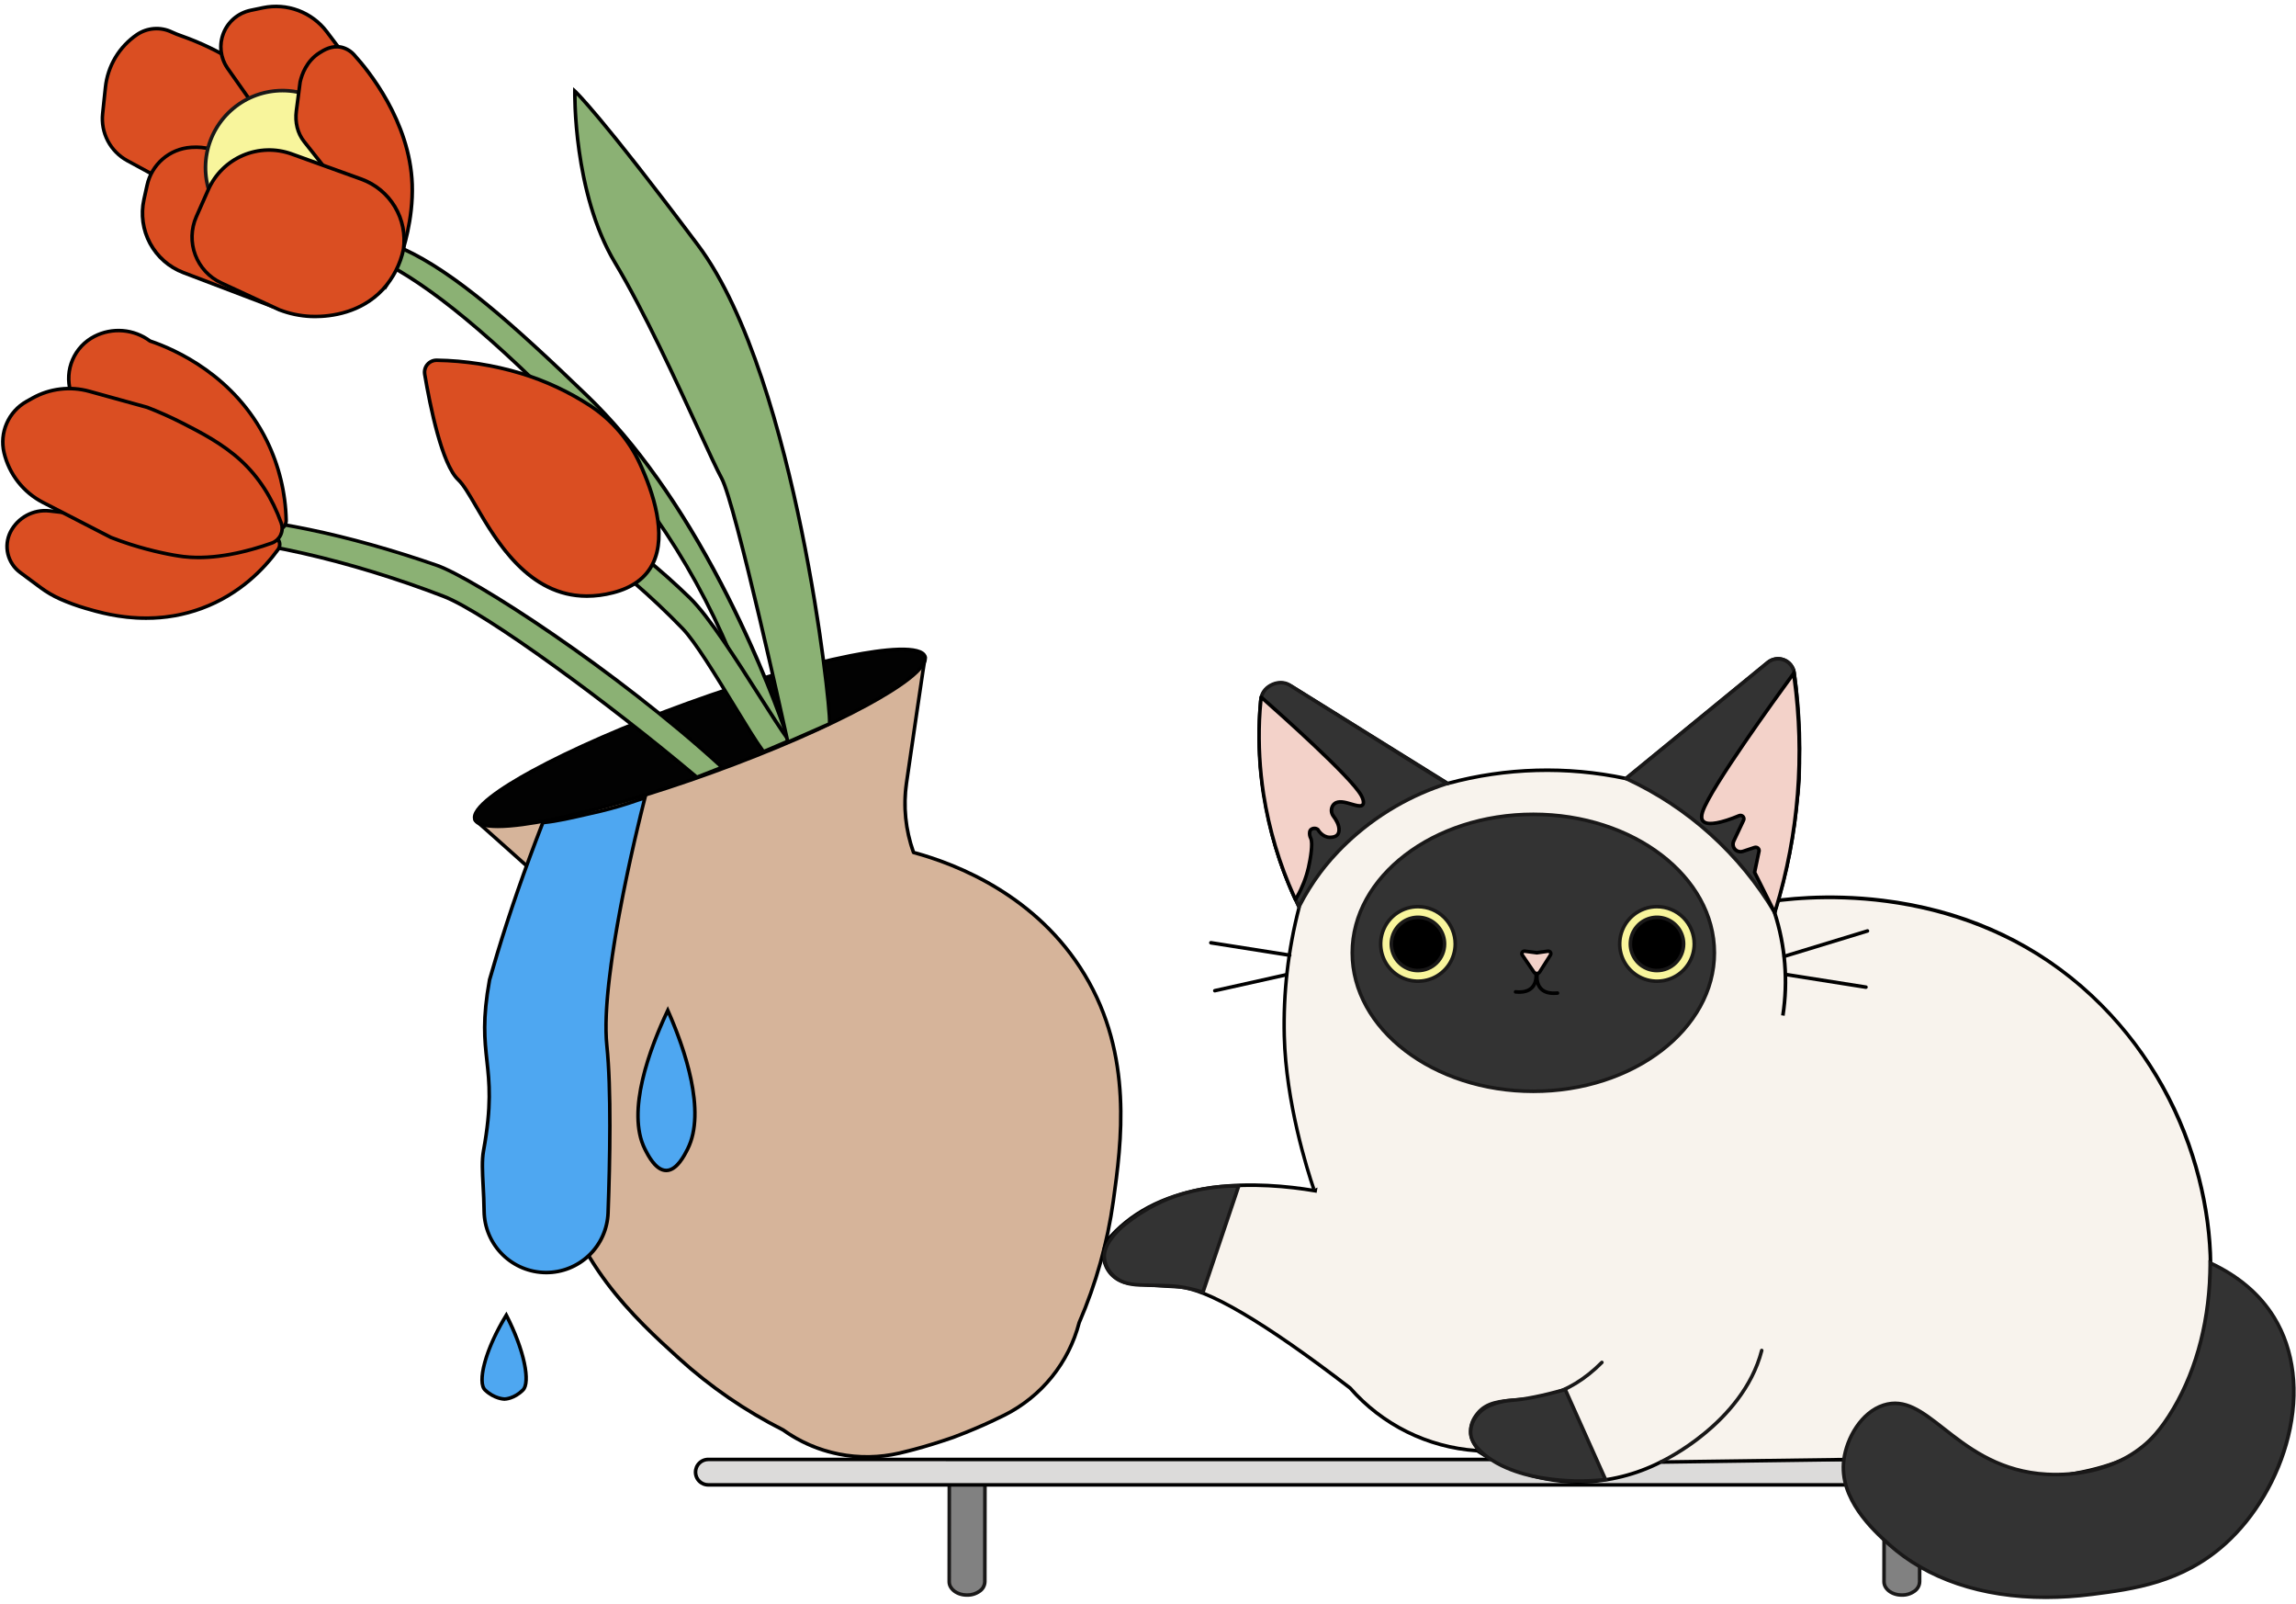 <svg width="232" height="162" viewBox="0 0 232 162" fill="none" xmlns="http://www.w3.org/2000/svg">
<path d="M109.594 98.453C104.363 89.791 95.29 86.917 92.309 86.113C91.496 83.87 91.249 81.46 91.592 79.098C92.268 74.458 93.37 66.915 93.478 66.364L70.938 75.132L48.013 82.835C48.448 83.194 54.125 88.276 57.615 91.407C59.392 93 60.748 95.008 61.561 97.253C59.787 99.779 54.659 107.797 56.19 117.799C57.636 127.245 64.22 133.224 68.605 137.216C71.77 140.089 75.31 142.519 79.127 144.443C80.809 145.649 82.729 146.482 84.758 146.886C86.788 147.291 88.881 147.257 90.896 146.786C91.585 146.626 92.91 146.287 94.151 145.904C94.698 145.734 95.394 145.518 96.191 145.238L96.322 145.189L96.454 145.142C97.244 144.847 97.917 144.568 98.447 144.347C99.643 143.846 100.88 143.258 101.512 142.94C103.359 142.009 104.987 140.695 106.286 139.085C107.586 137.475 108.526 135.606 109.044 133.603C110.743 129.681 111.904 125.548 112.494 121.315C113.309 115.447 114.534 106.634 109.594 98.453Z" fill="#D6B49A"/>
<path d="M87.595 147.346C84.523 147.344 81.528 146.383 79.03 144.596C75.204 142.665 71.656 140.227 68.483 137.347C64.096 133.36 57.467 127.335 56.012 117.825C54.602 108.611 58.73 100.992 61.359 97.225C60.551 95.044 59.225 93.093 57.496 91.539C54.099 88.491 48.334 83.326 47.899 82.973C47.874 82.953 47.855 82.926 47.844 82.896C47.833 82.866 47.83 82.834 47.836 82.802C47.841 82.771 47.856 82.741 47.876 82.717C47.898 82.692 47.925 82.674 47.955 82.663L70.881 74.96L93.416 66.198C93.446 66.186 93.479 66.183 93.51 66.188C93.541 66.193 93.571 66.207 93.595 66.227C93.62 66.248 93.638 66.275 93.649 66.305C93.659 66.335 93.662 66.367 93.656 66.398C93.549 66.948 92.43 74.607 91.772 79.124C91.44 81.425 91.671 83.773 92.447 85.965C96.879 87.174 104.929 90.38 109.747 98.361C114.72 106.595 113.487 115.468 112.672 121.341C112.079 125.585 110.917 129.729 109.215 133.662C108.688 135.687 107.735 137.577 106.42 139.204C105.104 140.832 103.457 142.16 101.588 143.101C100.9 143.446 99.682 144.024 98.51 144.513C97.959 144.744 97.307 145.013 96.538 145.301L96.511 145.314L96.248 145.409L96.22 145.417C95.442 145.689 94.77 145.895 94.2 146.075C92.986 146.45 91.682 146.792 90.933 146.962C89.838 147.216 88.718 147.346 87.595 147.346ZM48.369 82.904C49.586 83.968 54.641 88.499 57.736 91.274C59.533 92.888 60.905 94.92 61.731 97.191C61.74 97.218 61.744 97.247 61.74 97.276C61.736 97.304 61.725 97.332 61.709 97.355C59.113 101.052 54.968 108.62 56.368 117.771C57.803 127.156 64.379 133.13 68.727 137.083C71.879 139.944 75.404 142.365 79.206 144.282L79.23 144.297C80.891 145.488 82.787 146.31 84.791 146.709C86.796 147.109 88.862 147.075 90.853 146.611C91.597 146.438 92.891 146.105 94.097 145.732C94.669 145.556 95.346 145.343 96.129 145.069L96.153 145.062L96.366 144.985L96.389 144.975C97.164 144.685 97.824 144.414 98.375 144.182C99.537 143.696 100.746 143.124 101.429 142.78C103.255 141.862 104.863 140.564 106.147 138.973C107.431 137.383 108.36 135.537 108.873 133.558C108.876 133.549 108.879 133.54 108.883 133.532C110.575 129.625 111.731 125.508 112.319 121.292C113.127 115.47 114.352 106.672 109.442 98.546C104.656 90.62 96.623 87.46 92.263 86.286C92.235 86.278 92.21 86.264 92.189 86.245C92.169 86.225 92.153 86.201 92.143 86.174C91.322 83.902 91.074 81.463 91.42 79.072C92.017 74.96 92.999 68.242 93.254 66.646L71.004 75.298L48.369 82.904Z" fill="black"/>
<path d="M71.98 78.023C84.536 73.476 94.15 68.23 93.453 66.306C92.756 64.383 82.013 66.51 69.457 71.058C56.902 75.605 47.288 80.851 47.985 82.775C48.681 84.698 59.425 82.571 71.98 78.023Z" fill="#020202"/>
<path d="M50.292 83.654C48.999 83.654 48.039 83.433 47.82 82.83C47.342 81.515 50.739 79.338 53.669 77.738C57.734 75.521 63.319 73.087 69.4 70.883C75.48 68.679 81.33 66.972 85.87 66.073C89.146 65.424 93.15 64.926 93.624 66.238C94.099 67.549 90.706 69.731 87.775 71.331C83.71 73.548 78.126 75.983 72.044 78.185C65.963 80.387 60.115 82.096 55.574 82.997C53.802 83.347 51.817 83.654 50.292 83.654ZM91.161 65.768C90.07 65.768 88.423 65.933 85.941 66.424C81.416 67.321 75.586 69.024 69.521 71.22C63.457 73.417 57.889 75.844 53.839 78.052C48.128 81.168 48.044 82.405 48.154 82.708C48.265 83.012 49.121 83.904 55.502 82.644C60.025 81.748 65.857 80.044 71.92 77.848C77.984 75.651 83.553 73.225 87.602 71.016C93.311 67.9 93.395 66.665 93.285 66.36C93.22 66.178 92.875 65.768 91.161 65.768Z" fill="black"/>
<path d="M95.928 149.876L95.917 159.779C95.917 160.518 96.713 161.121 97.696 161.121H97.732C98.715 161.121 99.514 160.522 99.514 159.781L99.525 149.989C99.525 149.926 98.694 149.87 97.684 149.87H95.928" fill="#818181"/>
<path d="M97.73 161.301H97.692C96.616 161.301 95.733 160.617 95.733 159.78L95.744 149.696H97.68C98.17 149.696 98.637 149.709 98.995 149.73C99.488 149.762 99.706 149.784 99.706 149.99L99.695 159.784C99.688 160.001 99.631 160.212 99.527 160.402C99.423 160.591 99.276 160.753 99.097 160.875C98.699 161.16 98.22 161.309 97.73 161.301ZM96.103 150.063L96.092 159.786C96.092 160.425 96.809 160.947 97.692 160.949H97.73C98.142 160.956 98.545 160.83 98.879 160.589C99.012 160.5 99.123 160.38 99.201 160.242C99.279 160.101 99.324 159.946 99.33 159.786L99.341 150.125C98.793 150.071 98.242 150.05 97.691 150.056H96.103V150.063Z" fill="#191818"/>
<path d="M190.387 149.876L190.376 159.779C190.376 160.518 191.173 161.121 192.155 161.121H192.191C193.175 161.121 193.974 160.522 193.974 159.781L193.985 149.989C193.985 149.926 193.148 149.87 192.144 149.87H190.387" fill="#818181"/>
<path d="M192.191 161.301H192.152C191.077 161.301 190.192 160.617 190.192 159.78L190.205 149.696H192.14C192.636 149.696 193.096 149.709 193.45 149.73C193.942 149.762 194.159 149.784 194.159 149.99L194.149 159.784C194.142 160.001 194.085 160.212 193.98 160.402C193.878 160.591 193.729 160.753 193.55 160.875C193.154 161.16 192.679 161.309 192.191 161.301ZM190.563 150.063L190.552 159.786C190.552 160.425 191.27 160.947 192.152 160.949H192.191C192.602 160.956 193.005 160.83 193.339 160.589C193.473 160.5 193.582 160.38 193.661 160.242C193.74 160.101 193.784 159.946 193.791 159.786L193.801 150.125C193.252 150.071 192.702 150.05 192.15 150.056H190.563V150.063Z" fill="#191818"/>
<path d="M199.534 147.425H71.565C71.224 147.425 70.897 147.561 70.656 147.802C70.415 148.043 70.279 148.369 70.279 148.709C70.279 149.05 70.415 149.378 70.656 149.619C70.897 149.86 71.224 149.996 71.565 149.996H198.279C198.449 149.996 198.618 149.962 198.778 149.894C198.935 149.828 199.078 149.73 199.197 149.609C199.317 149.485 199.41 149.34 199.474 149.18C199.536 149.023 199.566 148.852 199.562 148.68L199.534 147.425Z" fill="#DCDBDA"/>
<path d="M198.279 150.175H71.565C71.177 150.175 70.804 150.02 70.529 149.747C70.255 149.472 70.101 149.1 70.101 148.71C70.101 148.322 70.255 147.949 70.529 147.674C70.804 147.399 71.177 147.246 71.565 147.246H199.713L199.745 148.68C199.749 148.876 199.715 149.07 199.643 149.251C199.571 149.432 199.464 149.598 199.328 149.737C199.191 149.877 199.027 149.986 198.846 150.063C198.667 150.137 198.473 150.175 198.279 150.175ZM71.565 147.604C71.272 147.604 70.991 147.721 70.783 147.928C70.576 148.137 70.459 148.418 70.459 148.71C70.459 149.004 70.576 149.285 70.783 149.492C70.991 149.7 71.272 149.815 71.565 149.815H198.279C198.426 149.815 198.571 149.788 198.708 149.73C198.844 149.673 198.965 149.59 199.07 149.483C199.172 149.379 199.253 149.253 199.306 149.117C199.362 148.978 199.387 148.833 199.383 148.686L199.357 147.608L71.565 147.604Z" fill="black"/>
<path d="M65.167 80.586C65.167 80.586 60.549 98.222 61.319 105.61C61.778 110.02 61.635 117.328 61.438 122.518C61.378 124.151 60.681 125.697 59.497 126.824C58.312 127.951 56.734 128.57 55.1 128.55C53.465 128.53 51.903 127.871 50.747 126.715C49.591 125.559 48.933 123.997 48.912 122.362C48.88 119.732 48.58 117.73 48.853 116.24C50.487 107.295 47.983 107.153 49.46 98.991C49.713 98.108 49.974 97.219 50.245 96.326C51.658 91.663 53.206 87.328 54.848 83.1C56.61 82.934 58.578 82.41 60.698 81.937C62.328 81.574 63.819 81.031 65.167 80.586Z" fill="#4EA7F1"/>
<path d="M55.183 128.727C53.49 128.721 51.866 128.051 50.661 126.862C49.456 125.672 48.766 124.057 48.739 122.364C48.728 121.434 48.681 120.57 48.641 119.8C48.566 118.399 48.502 117.188 48.681 116.213C49.518 111.657 49.266 109.383 49.025 107.186C48.786 105.018 48.564 102.971 49.288 98.964V98.947C49.544 98.055 49.809 97.154 50.074 96.279C51.359 92.035 52.824 87.829 54.682 83.04L54.723 82.937L54.833 82.926C56.203 82.799 57.711 82.448 59.307 82.077C59.751 81.975 60.202 81.869 60.661 81.768C61.909 81.469 63.14 81.105 64.35 80.675C64.607 80.587 64.86 80.503 65.109 80.421L65.421 80.317L65.338 80.636C65.291 80.812 60.736 98.325 61.494 105.598C61.951 109.987 61.814 117.228 61.62 122.529C61.562 124.196 60.858 125.774 59.657 126.932C58.455 128.088 56.851 128.732 55.183 128.727ZM49.64 99.031C48.922 102.977 49.147 105.001 49.382 107.141C49.621 109.364 49.877 111.664 49.034 116.272C48.863 117.21 48.926 118.403 48.999 119.781C49.04 120.55 49.086 121.422 49.097 122.359C49.117 123.947 49.757 125.463 50.88 126.586C52.003 127.708 53.52 128.347 55.107 128.367C56.695 128.387 58.227 127.785 59.377 126.691C60.528 125.597 61.205 124.096 61.265 122.51C61.459 117.22 61.596 109.998 61.145 105.629C60.438 98.84 64.299 83.285 64.917 80.859L64.467 81.004C63.245 81.437 62.002 81.805 60.742 82.106C60.285 82.209 59.835 82.312 59.391 82.416C57.826 82.774 56.344 83.124 54.98 83.262C53.143 87.999 51.694 92.168 50.422 96.372C50.157 97.252 49.893 98.144 49.64 99.031Z" fill="black"/>
<path d="M67.323 118.234C66.257 118.234 65.476 116.688 65.171 116.082C63.068 111.917 66.247 104.652 67.481 102.073C68.66 104.728 71.585 111.933 69.483 116.082C69.165 116.698 68.386 118.234 67.323 118.234Z" fill="#4EA7F1"/>
<path d="M67.323 118.414C66.145 118.414 65.347 116.835 65.008 116.16C63.02 112.226 65.606 105.595 67.314 101.994L67.482 101.635L67.641 101.994C69.242 105.596 71.629 112.225 69.637 116.156C69.296 116.835 68.497 118.414 67.323 118.414ZM67.47 102.503C65.796 106.113 63.471 112.325 65.326 115.999C65.61 116.561 66.365 118.055 67.321 118.055C68.278 118.055 69.031 116.561 69.317 115.999C71.176 112.324 69.038 106.114 67.47 102.503Z" fill="black"/>
<path d="M210.329 99.657C197.086 88.199 180.676 90.746 178.309 91.152C155.528 94.788 137.104 103.109 134.283 113.666C133.704 115.846 133.235 118.054 132.884 120.282C127.246 119.325 117.783 118.856 112.272 124.852L112.245 124.883C110.68 126.595 111.777 129.362 114.085 129.602C115.467 129.745 117.128 129.884 119.001 129.975C122.888 130.164 131.207 136.193 136.418 140.2C139.667 143.912 144.254 146.187 149.177 146.528H149.256C150.7 147.498 154.516 149.771 159.797 149.688C162.584 149.641 165.322 148.957 167.804 147.687L186.98 147.425C195.855 150.001 202.983 149.732 207.327 149.189C213.57 148.407 215.913 146.849 216.963 145.987C220.585 142.997 221.904 138.341 222.837 133.679C224.752 124.101 221.667 109.469 210.329 99.657Z" fill="#F8F3ED"/>
<path d="M159.527 149.877C154.697 149.877 151.013 147.919 149.205 146.715H149.164C144.2 146.371 139.573 144.078 136.294 140.337C127.685 133.723 121.862 130.293 118.992 130.16C117.33 130.079 115.673 129.953 114.066 129.786C113.504 129.729 112.969 129.516 112.522 129.171C112.074 128.826 111.732 128.363 111.534 127.835C111.331 127.321 111.277 126.76 111.38 126.217C111.482 125.674 111.736 125.171 112.112 124.766L112.14 124.737C114.606 122.053 118.093 120.389 122.506 119.786C126.318 119.266 130.141 119.651 132.735 120.08C133.084 117.907 133.542 115.751 134.108 113.624C135.468 108.54 140.523 103.71 148.732 99.658C156.489 95.832 166.706 92.827 178.281 90.978C179.983 90.687 184.557 90.081 190.26 90.781C198.058 91.738 204.847 94.683 210.446 99.525C215.711 104.107 219.614 110.051 221.725 116.704C223.587 122.516 224.045 128.559 223.014 133.717C222.14 138.076 220.892 142.988 217.076 146.127C215.123 147.733 211.942 148.794 207.349 149.37C200.717 150.201 193.854 149.608 186.956 147.608L167.846 147.87C165.351 149.135 162.601 149.819 159.802 149.87C159.71 149.877 159.616 149.877 159.527 149.877ZM149.303 146.353L149.354 146.385C151.148 147.58 154.889 149.593 159.795 149.515C162.554 149.463 165.264 148.786 167.723 147.533L167.759 147.514L187.009 147.252L187.035 147.258C193.897 149.25 200.719 149.841 207.31 149.016C211.833 148.451 214.956 147.416 216.855 145.854C220.579 142.788 221.808 137.947 222.666 133.649C224.562 124.173 221.471 109.539 210.218 99.799C197.423 88.725 181.421 90.805 178.347 91.335C166.804 93.177 156.621 96.168 148.896 99.982C140.785 103.988 135.794 108.737 134.46 113.718C133.883 115.892 133.418 118.095 133.069 120.317L133.039 120.497L132.86 120.465C127.599 119.57 117.939 118.966 112.413 124.979L112.386 125.009C112.055 125.365 111.831 125.808 111.741 126.286C111.651 126.763 111.699 127.257 111.878 127.709C112.053 128.174 112.353 128.581 112.746 128.885C113.138 129.189 113.608 129.377 114.102 129.43C115.703 129.596 117.353 129.721 119.004 129.801C121.95 129.945 127.844 133.397 136.52 140.063L136.548 140.087C139.765 143.762 144.303 146.015 149.175 146.356L149.303 146.353Z" fill="black"/>
<path d="M132.754 120.103C131.633 116.809 129.925 110.564 129.779 104.661C129.671 100.276 130.176 95.898 131.28 91.653C128.141 85.203 126.794 78.028 127.38 70.879C127.41 70.532 127.529 70.199 127.726 69.911C127.922 69.623 128.188 69.39 128.5 69.234C128.812 69.078 129.158 69.004 129.506 69.02C129.854 69.037 130.192 69.141 130.488 69.325L146.284 79.143C152.162 77.546 158.336 77.374 164.294 78.643L178.619 66.925C178.845 66.741 179.114 66.62 179.401 66.573C179.687 66.528 179.981 66.558 180.253 66.663C180.524 66.768 180.763 66.942 180.944 67.169C181.125 67.396 181.242 67.667 181.285 67.955C182.45 76.067 181.772 84.339 179.303 92.154C180.403 95.517 180.694 99.091 180.158 102.588" fill="#F8F3ED"/>
<path d="M132.585 120.161C131.928 118.23 129.768 111.405 129.596 104.666C129.487 100.287 129.989 95.914 131.086 91.672C127.954 85.209 126.611 78.025 127.198 70.867C127.226 70.49 127.352 70.126 127.564 69.811C127.775 69.497 128.065 69.243 128.404 69.074C128.745 68.9 129.125 68.818 129.507 68.835C129.89 68.852 130.261 68.968 130.585 69.171L146.314 78.948C152.171 77.37 158.315 77.199 164.25 78.448L178.509 66.782C178.757 66.577 179.057 66.442 179.374 66.391C179.694 66.34 180.02 66.374 180.32 66.491C180.621 66.607 180.885 66.801 181.085 67.053C181.288 67.305 181.417 67.606 181.464 67.925C182.632 76.045 181.959 84.325 179.494 92.15C180.584 95.523 180.872 99.106 180.331 102.611L179.971 102.556C180.504 99.087 180.214 95.542 179.125 92.206L179.106 92.151L179.125 92.096C181.586 84.306 182.261 76.061 181.098 67.975C181.06 67.719 180.955 67.478 180.793 67.276C180.631 67.074 180.42 66.919 180.178 66.826C179.937 66.733 179.675 66.705 179.419 66.746C179.166 66.787 178.925 66.895 178.725 67.059L164.331 78.835L164.248 78.817C158.319 77.555 152.173 77.725 146.321 79.315L146.246 79.335L130.385 69.475C130.113 69.305 129.802 69.208 129.481 69.194C129.16 69.18 128.841 69.249 128.555 69.394C128.272 69.535 128.03 69.747 127.853 70.009C127.676 70.271 127.569 70.575 127.544 70.89C126.96 78.009 128.301 85.153 131.427 91.576L131.456 91.635L131.439 91.7C130.339 95.928 129.836 100.29 129.944 104.658C130.11 111.346 132.255 118.128 132.909 120.047L132.585 120.161Z" fill="black"/>
<path d="M51.004 141.327H50.969C50.969 141.327 49.953 141.314 49.004 140.403C48.256 139.685 48.902 136.525 51.156 132.86C53.081 136.584 53.557 139.691 52.849 140.403C51.94 141.322 51.004 141.327 51.004 141.327Z" fill="#4EA7F1"/>
<path d="M51.005 141.506H50.969C50.924 141.506 49.871 141.481 48.882 140.533C47.96 139.649 48.914 136.165 51.008 132.761L51.174 132.49L51.32 132.773C53.113 136.248 53.846 139.653 52.982 140.524C52.031 141.481 51.054 141.501 51.008 141.501L51.005 141.506ZM51.144 133.227C48.944 136.904 48.545 139.713 49.127 140.273C50.015 141.126 50.961 141.147 50.971 141.147H51.003C51.021 141.147 51.887 141.121 52.725 140.277C53.279 139.712 53.024 136.974 51.144 133.227Z" fill="black"/>
<path d="M223.329 127.576C225.099 128.392 227.901 130.017 229.784 133.076C234.139 140.149 230.894 150.505 224.839 155.953C220.442 159.909 215.382 160.531 211.4 161.044C209.066 161.343 198.247 162.691 190.818 155.953C189.314 154.591 185.795 151.396 186.315 147.448C186.583 145.416 187.964 142.703 190.316 141.948C194.826 140.497 197.525 147.947 205.991 148.863C207.21 148.995 212.434 149.41 216.514 146.113C217.18 145.573 218.284 144.559 219.622 142.287C220.996 139.952 223.32 135.112 223.329 127.576Z" fill="#333333"/>
<path d="M206.718 161.531C200.216 161.531 194.634 159.658 190.695 156.087C189.172 154.705 185.601 151.466 186.136 147.425C186.432 145.182 187.945 142.523 190.261 141.774C192.532 141.044 194.3 142.433 196.543 144.19C198.834 145.983 201.686 148.213 206.009 148.682C207.875 148.884 212.624 149.023 216.399 145.97C217.089 145.413 218.157 144.416 219.467 142.193C221.868 138.116 223.142 133.062 223.148 127.577V127.297L223.404 127.416C226.271 128.741 228.476 130.615 229.938 132.985C231.989 136.317 232.505 140.644 231.389 145.169C230.355 149.362 228.012 153.341 224.957 156.089C220.555 160.05 215.545 160.693 211.518 161.211L211.422 161.224C209.863 161.426 208.29 161.528 206.718 161.531ZM191.471 141.939C191.098 141.94 190.727 142 190.371 142.116C188.198 142.816 186.775 145.345 186.492 147.472C185.983 151.326 189.455 154.477 190.938 155.821C195.721 160.154 202.975 161.946 211.384 160.866L211.48 160.853C215.457 160.342 220.406 159.707 224.725 155.821C230.583 150.546 233.96 140.188 229.637 133.171C228.259 130.932 226.199 129.145 223.512 127.859C223.463 133.3 222.177 138.314 219.782 142.374C218.442 144.646 217.343 145.675 216.631 146.25C212.752 149.387 207.888 149.238 205.979 149.038C201.554 148.561 198.655 146.288 196.33 144.473C194.556 143.086 193.09 141.939 191.471 141.939Z" fill="#191818"/>
<path d="M167.849 147.842C167.808 147.842 167.768 147.83 167.736 147.804C167.704 147.778 167.683 147.742 167.674 147.702C167.666 147.663 167.67 147.621 167.689 147.585C167.706 147.548 167.736 147.519 167.774 147.501C167.855 147.463 175.968 143.623 177.838 136.381C177.843 136.358 177.853 136.335 177.866 136.315C177.881 136.295 177.898 136.278 177.919 136.265C177.941 136.252 177.964 136.243 177.988 136.239C178.011 136.236 178.037 136.237 178.06 136.243C178.083 136.249 178.105 136.26 178.124 136.275C178.143 136.29 178.16 136.309 178.171 136.33C178.184 136.351 178.19 136.375 178.192 136.399C178.196 136.423 178.192 136.448 178.186 136.471C177.186 140.346 174.447 143.229 172.327 144.961C170.972 146.078 169.496 147.038 167.923 147.823C167.9 147.836 167.874 147.842 167.849 147.842Z" fill="#191818"/>
<path d="M164.301 78.645L178.626 66.927C178.85 66.743 179.12 66.621 179.408 66.575C179.693 66.529 179.987 66.56 180.258 66.665C180.53 66.769 180.767 66.944 180.95 67.171C181.131 67.398 181.248 67.669 181.291 67.956C181.679 70.656 181.785 73.392 181.811 77.641C181.839 81.891 180.343 85.787 179.327 92.184C175.805 86.253 170.564 81.532 164.301 78.645Z" fill="#333333"/>
<path d="M179.425 92.7L179.172 92.276C175.669 86.376 170.458 81.68 164.227 78.807L163.967 78.688L178.513 66.785C178.763 66.58 179.061 66.445 179.38 66.394C179.698 66.343 180.024 66.377 180.324 66.494C180.627 66.61 180.891 66.804 181.091 67.056C181.291 67.308 181.424 67.609 181.47 67.928C181.873 70.744 181.967 73.622 181.992 77.643C182.009 80.246 181.449 82.758 180.797 85.665C180.375 87.556 179.898 89.7 179.5 92.212L179.425 92.7ZM164.636 78.603C170.667 81.445 175.737 85.989 179.223 91.674C179.606 89.358 180.052 87.362 180.446 85.587C181.115 82.582 181.641 80.206 181.628 77.645C181.603 73.639 181.507 70.773 181.108 67.978C181.07 67.722 180.966 67.481 180.804 67.279C180.642 67.077 180.429 66.922 180.188 66.829C179.947 66.736 179.685 66.708 179.429 66.749C179.174 66.79 178.935 66.898 178.735 67.062L164.636 78.603Z" fill="#191818"/>
<path d="M149.674 146.887C149.629 146.887 149.589 146.871 149.555 146.843C149.22 146.551 148.438 145.747 148.421 144.597C148.406 143.584 148.986 142.88 149.175 142.648C150.145 141.468 151.574 141.36 153.234 141.235C154.169 141.164 155.23 141.084 156.323 140.795C158.249 140.285 160.073 139.175 161.743 137.493C161.777 137.462 161.822 137.445 161.868 137.445C161.913 137.446 161.958 137.465 161.992 137.498C162.024 137.531 162.043 137.575 162.043 137.622C162.045 137.668 162.028 137.713 161.996 137.747C160.281 139.473 158.409 140.617 156.415 141.142C155.29 141.439 154.212 141.521 153.262 141.592C151.619 141.712 150.324 141.815 149.452 142.875C149.284 143.082 148.768 143.712 148.779 144.592C148.794 145.597 149.497 146.312 149.791 146.572C149.827 146.604 149.849 146.648 149.851 146.696C149.855 146.743 149.84 146.79 149.808 146.826C149.791 146.845 149.77 146.86 149.748 146.871C149.725 146.881 149.699 146.887 149.674 146.887Z" fill="#191818"/>
<path d="M154.936 110.239C165.038 110.239 173.23 103.976 173.23 96.249C173.23 88.523 165.038 82.26 154.936 82.26C144.831 82.26 136.64 88.523 136.64 96.249C136.64 103.976 144.831 110.239 154.936 110.239Z" fill="#333333"/>
<path d="M154.936 110.418C144.748 110.418 136.461 104.062 136.461 96.249C136.461 88.436 144.748 82.08 154.936 82.08C165.122 82.08 173.409 88.436 173.409 96.249C173.409 104.062 165.122 110.418 154.936 110.418ZM154.936 82.439C144.951 82.439 136.821 88.634 136.821 96.249C136.821 103.864 144.951 110.059 154.936 110.059C164.919 110.059 173.049 103.864 173.049 96.249C173.049 88.634 164.919 82.439 154.936 82.439Z" fill="#191818"/>
<path d="M143.276 99.119C145.358 99.119 147.043 97.433 147.043 95.353C147.043 93.272 145.358 91.586 143.276 91.586C141.197 91.586 139.512 93.272 139.512 95.353C139.512 97.433 141.197 99.119 143.276 99.119Z" fill="#F8F59C"/>
<path d="M143.276 99.298C142.497 99.298 141.734 99.066 141.084 98.633C140.437 98.199 139.932 97.583 139.631 96.862C139.333 96.141 139.254 95.348 139.408 94.582C139.559 93.817 139.936 93.114 140.488 92.562C141.039 92.01 141.742 91.634 142.507 91.482C143.272 91.33 144.067 91.408 144.787 91.707C145.509 92.005 146.125 92.511 146.557 93.16C146.992 93.809 147.224 94.572 147.224 95.352C147.224 96.398 146.807 97.402 146.067 98.142C145.328 98.882 144.325 99.298 143.276 99.298ZM143.276 91.765C142.567 91.765 141.875 91.975 141.284 92.369C140.694 92.764 140.234 93.324 139.964 93.979C139.691 94.635 139.621 95.356 139.759 96.052C139.898 96.748 140.238 97.387 140.741 97.888C141.242 98.39 141.881 98.732 142.578 98.87C143.274 99.008 143.994 98.938 144.651 98.666C145.305 98.394 145.865 97.935 146.259 97.345C146.653 96.755 146.864 96.061 146.864 95.352C146.864 94.401 146.487 93.488 145.814 92.816C145.141 92.143 144.229 91.765 143.276 91.765Z" fill="#191818"/>
<path d="M181.241 68.031C181.241 68.031 172.87 79.39 172.033 82.021C171.406 83.988 174.259 83.013 175.74 82.396C175.804 82.37 175.874 82.363 175.942 82.378C176.01 82.392 176.072 82.427 176.119 82.477C176.168 82.527 176.2 82.591 176.211 82.659C176.221 82.727 176.211 82.797 176.181 82.86L175.188 84.956C175.126 85.091 175.103 85.241 175.124 85.388C175.145 85.535 175.209 85.674 175.307 85.785C175.405 85.896 175.535 85.976 175.678 86.014C175.823 86.053 175.974 86.048 176.115 86.001L177.301 85.607C177.363 85.586 177.431 85.583 177.495 85.6C177.559 85.616 177.617 85.65 177.661 85.698C177.706 85.747 177.736 85.807 177.747 85.872C177.759 85.937 177.751 86.004 177.725 86.065L177.297 88.119L179.33 92.184C181.765 84.377 182.419 76.124 181.243 68.031H181.241Z" fill="#F3D2C9"/>
<path d="M179.365 92.663L177.105 88.143L177.559 85.991C177.569 85.961 177.574 85.929 177.569 85.898C177.563 85.867 177.548 85.838 177.527 85.815C177.506 85.792 177.478 85.775 177.446 85.767C177.416 85.76 177.384 85.761 177.354 85.771L176.17 86.166C175.995 86.225 175.805 86.231 175.629 86.183C175.45 86.136 175.29 86.037 175.168 85.899C175.047 85.761 174.968 85.59 174.943 85.408C174.917 85.226 174.945 85.04 175.024 84.874L176.016 82.778C176.031 82.748 176.036 82.714 176.031 82.681C176.025 82.648 176.01 82.618 175.987 82.594C175.965 82.57 175.935 82.553 175.901 82.546C175.869 82.539 175.835 82.542 175.805 82.555C173.799 83.392 172.52 83.581 172.007 83.113C171.745 82.874 171.696 82.484 171.862 81.961C172.699 79.331 180.752 68.384 181.095 67.919L181.355 67.567L181.417 67.999C182.599 76.118 181.945 84.399 179.504 92.232L179.365 92.663ZM177.482 88.095L179.287 91.704C181.562 84.189 182.19 76.272 181.123 68.493C179.704 70.437 172.94 79.762 172.205 82.075C172.084 82.454 172.098 82.716 172.25 82.854C172.627 83.2 173.905 82.967 175.667 82.23C175.765 82.19 175.874 82.18 175.976 82.202C176.08 82.224 176.174 82.277 176.246 82.353C176.319 82.43 176.368 82.527 176.385 82.631C176.402 82.735 176.387 82.843 176.34 82.938L175.35 85.033C175.301 85.136 175.283 85.25 175.298 85.363C175.315 85.475 175.362 85.58 175.439 85.665C175.514 85.751 175.612 85.812 175.722 85.841C175.831 85.871 175.948 85.867 176.055 85.832L177.239 85.437C177.333 85.406 177.435 85.401 177.531 85.425C177.627 85.448 177.714 85.499 177.782 85.57C177.851 85.641 177.898 85.73 177.919 85.826C177.938 85.923 177.929 86.024 177.895 86.116L177.482 88.095Z" fill="black"/>
<path d="M146.205 79.15C140.962 75.9 135.523 72.443 130.278 69.192C129.194 68.52 127.449 69.385 127.434 70.661C127.401 73.388 126.955 76.412 127.792 80.585C128.243 82.838 128.444 84.003 128.899 85.548C129.511 87.624 130.301 89.645 131.26 91.586C131.876 90.37 132.597 89.21 133.412 88.118C134.1 87.197 136.588 84.003 141.064 81.422C142.694 80.485 144.417 79.724 146.205 79.15Z" fill="#333333"/>
<path d="M131.258 91.986L131.1 91.665C130.137 89.715 129.344 87.685 128.728 85.599C128.344 84.297 128.13 83.24 127.819 81.641C127.757 81.326 127.69 80.987 127.617 80.62C126.97 77.392 127.086 74.841 127.188 72.596C127.219 71.921 127.248 71.281 127.255 70.659C127.262 70.037 127.655 69.43 128.307 69.072C129.001 68.691 129.792 68.679 130.373 69.04C132.995 70.664 135.709 72.369 138.336 74.018C140.96 75.666 143.677 77.373 146.301 78.999L146.632 79.203L146.261 79.323C144.484 79.892 142.773 80.649 141.154 81.579C137.13 83.9 134.665 86.74 133.557 88.227C132.748 89.311 132.033 90.463 131.421 91.668L131.258 91.986ZM129.415 69.139C129.088 69.142 128.766 69.227 128.481 69.387C127.944 69.681 127.62 70.158 127.614 70.664C127.606 71.295 127.576 71.935 127.547 72.612C127.445 74.838 127.33 77.36 127.969 80.551C128.042 80.918 128.109 81.255 128.172 81.572C128.496 83.217 128.692 84.212 129.072 85.498C129.648 87.45 130.382 89.353 131.265 91.187C131.85 90.078 132.52 89.016 133.27 88.011C134.397 86.502 136.893 83.62 140.975 81.267C142.505 80.388 144.116 79.662 145.788 79.1C143.266 77.535 140.664 75.902 138.146 74.318C135.515 72.669 132.808 70.97 130.187 69.34C129.953 69.203 129.686 69.133 129.415 69.139Z" fill="#191818"/>
<path d="M127.434 70.422C127.434 70.422 136.448 78.306 137.562 80.371C137.628 80.491 137.907 81.043 137.7 81.293C137.306 81.771 135.619 80.566 134.848 81.183C134.769 81.247 134.703 81.325 134.654 81.413C134.566 81.576 134.528 81.761 134.545 81.945C134.56 82.129 134.628 82.305 134.743 82.451C135.001 82.793 135.34 83.344 135.308 83.866C135.308 84.022 135.261 84.173 135.172 84.3C134.939 84.582 134.511 84.585 134.392 84.585C133.61 84.585 133.186 83.83 133.167 83.796C133.065 83.713 132.937 83.669 132.805 83.672C132.674 83.675 132.548 83.724 132.45 83.811C132.387 83.877 132.348 83.961 132.337 84.05C132.309 84.257 132.344 84.468 132.435 84.655C132.695 85.18 132.391 86.873 132.214 87.636C131.947 88.774 131.503 89.864 130.899 90.865C129.823 88.514 128.37 84.766 127.67 80.223C127.291 77.741 127.151 75.229 127.253 72.721C127.299 71.785 127.374 70.996 127.434 70.422Z" fill="#F3D2C9"/>
<path d="M130.902 91.048H130.892C130.86 91.046 130.828 91.035 130.801 91.017C130.774 90.999 130.753 90.973 130.739 90.943C129.171 87.546 128.079 83.95 127.494 80.254C127.112 77.763 126.972 75.24 127.075 72.722C127.11 71.951 127.17 71.167 127.254 70.407C127.257 70.374 127.269 70.342 127.288 70.316C127.308 70.289 127.335 70.269 127.365 70.256C127.396 70.244 127.43 70.24 127.462 70.246C127.495 70.251 127.525 70.266 127.55 70.287C127.919 70.61 136.599 78.217 137.714 80.287C137.833 80.516 138.099 81.088 137.833 81.408C137.569 81.729 137.083 81.569 136.51 81.4C135.939 81.231 135.3 81.041 134.957 81.323C134.895 81.373 134.844 81.433 134.808 81.502C134.737 81.634 134.708 81.783 134.723 81.931C134.735 82.08 134.791 82.221 134.884 82.339C135.174 82.725 135.513 83.306 135.481 83.871C135.479 84.065 135.417 84.253 135.304 84.41C135.115 84.64 134.806 84.759 134.388 84.76C133.583 84.76 133.123 84.073 133.025 83.91C132.957 83.865 132.877 83.844 132.796 83.849C132.715 83.853 132.637 83.884 132.575 83.936C132.54 83.976 132.519 84.026 132.514 84.078C132.492 84.249 132.521 84.422 132.596 84.576C132.934 85.26 132.446 87.431 132.388 87.676C132.117 88.832 131.666 89.939 131.052 90.956C131.037 90.983 131.016 91.005 130.989 91.022C130.963 91.038 130.933 91.047 130.902 91.048ZM127.577 70.786C127.512 71.433 127.465 72.087 127.436 72.734C127.333 75.23 127.472 77.73 127.85 80.2C128.41 83.749 129.443 87.208 130.922 90.483C131.43 89.581 131.807 88.613 132.042 87.606C132.254 86.693 132.492 85.177 132.282 84.744C132.17 84.523 132.128 84.273 132.162 84.027C132.178 83.898 132.236 83.777 132.327 83.684C132.458 83.567 132.626 83.501 132.802 83.497C132.977 83.493 133.148 83.552 133.285 83.663C133.299 83.677 133.314 83.693 133.323 83.713C133.323 83.72 133.706 84.407 134.388 84.407C134.695 84.407 134.91 84.333 135.027 84.188C135.093 84.091 135.127 83.975 135.125 83.858C135.149 83.4 134.85 82.902 134.595 82.56C134.461 82.386 134.38 82.177 134.36 81.958C134.343 81.739 134.388 81.519 134.495 81.326C134.554 81.218 134.635 81.123 134.733 81.045C135.227 80.65 135.965 80.867 136.614 81.058C136.989 81.168 137.452 81.304 137.562 81.178C137.641 81.081 137.573 80.771 137.403 80.46C136.423 78.639 129.063 72.097 127.577 70.786Z" fill="black"/>
<path d="M143.276 98.043C144.763 98.043 145.966 96.838 145.966 95.352C145.966 93.867 144.763 92.662 143.276 92.662C141.791 92.662 140.587 93.867 140.587 95.352C140.587 96.838 141.791 98.043 143.276 98.043Z" fill="black"/>
<path d="M143.276 98.222C142.709 98.222 142.155 98.053 141.682 97.738C141.211 97.423 140.843 96.975 140.625 96.45C140.408 95.926 140.35 95.349 140.461 94.792C140.572 94.236 140.847 93.724 141.247 93.323C141.648 92.922 142.159 92.648 142.717 92.537C143.273 92.427 143.851 92.484 144.375 92.701C144.899 92.918 145.346 93.286 145.662 93.758C145.977 94.23 146.145 94.784 146.145 95.352C146.145 96.113 145.843 96.843 145.306 97.381C144.767 97.919 144.038 98.222 143.276 98.222ZM143.276 92.841C142.779 92.841 142.293 92.988 141.882 93.264C141.469 93.54 141.147 93.932 140.958 94.391C140.766 94.85 140.717 95.355 140.813 95.842C140.911 96.329 141.149 96.776 141.501 97.127C141.852 97.479 142.3 97.718 142.786 97.815C143.273 97.912 143.778 97.862 144.236 97.672C144.697 97.482 145.089 97.16 145.363 96.747C145.64 96.334 145.787 95.849 145.787 95.352C145.787 94.686 145.523 94.047 145.052 93.576C144.582 93.106 143.942 92.841 143.276 92.841Z" fill="#191818"/>
<path d="M167.431 99.119C169.51 99.119 171.195 97.433 171.195 95.353C171.195 93.272 169.51 91.586 167.431 91.586C165.349 91.586 163.664 93.272 163.664 95.353C163.664 97.433 165.349 99.119 167.431 99.119Z" fill="#F8F59C"/>
<path d="M167.429 99.298C166.649 99.298 165.886 99.066 165.239 98.633C164.589 98.199 164.084 97.583 163.784 96.862C163.485 96.141 163.409 95.348 163.56 94.582C163.711 93.817 164.088 93.114 164.64 92.562C165.192 92.01 165.895 91.634 166.66 91.482C167.425 91.33 168.219 91.408 168.939 91.707C169.661 92.005 170.277 92.511 170.71 93.16C171.144 93.809 171.376 94.572 171.376 95.352C171.376 96.398 170.959 97.402 170.22 98.142C169.48 98.882 168.477 99.298 167.429 99.298ZM167.429 91.765C166.719 91.765 166.027 91.975 165.437 92.369C164.847 92.764 164.386 93.324 164.116 93.979C163.843 94.635 163.773 95.356 163.911 96.052C164.05 96.748 164.391 97.387 164.894 97.888C165.394 98.39 166.033 98.732 166.73 98.87C167.427 99.008 168.147 98.938 168.803 98.666C169.457 98.394 170.017 97.935 170.411 97.345C170.806 96.755 171.016 96.061 171.016 95.352C171.016 94.401 170.639 93.488 169.966 92.816C169.293 92.143 168.381 91.765 167.429 91.765Z" fill="#191818"/>
<path d="M167.431 98.043C168.916 98.043 170.12 96.838 170.12 95.352C170.12 93.867 168.916 92.662 167.431 92.662C165.944 92.662 164.74 93.867 164.74 95.352C164.74 96.838 165.944 98.043 167.431 98.043Z" fill="black"/>
<path d="M167.431 98.222C166.862 98.222 166.308 98.053 165.835 97.738C165.365 97.423 164.996 96.975 164.779 96.45C164.561 95.926 164.504 95.349 164.615 94.792C164.725 94.236 165 93.724 165.401 93.323C165.801 92.922 166.313 92.648 166.871 92.537C167.427 92.427 168.004 92.484 168.528 92.701C169.052 92.918 169.502 93.286 169.817 93.758C170.132 94.23 170.301 94.784 170.301 95.352C170.301 96.113 169.998 96.843 169.459 97.381C168.92 97.919 168.192 98.222 167.431 98.222ZM167.431 92.841C166.932 92.841 166.449 92.988 166.036 93.264C165.622 93.54 165.301 93.932 165.111 94.391C164.919 94.85 164.87 95.355 164.968 95.842C165.064 96.329 165.303 96.776 165.654 97.127C166.006 97.479 166.453 97.718 166.941 97.815C167.427 97.912 167.932 97.862 168.392 97.672C168.85 97.482 169.242 97.16 169.519 96.747C169.794 96.334 169.941 95.849 169.941 95.352C169.941 94.686 169.676 94.047 169.206 93.576C168.735 93.106 168.096 92.841 167.431 92.841Z" fill="#191818"/>
<path d="M154.069 96.085L155.294 96.249L156.417 96.089C156.466 96.082 156.515 96.089 156.56 96.109C156.604 96.129 156.643 96.162 156.668 96.203C156.694 96.244 156.709 96.292 156.709 96.341C156.709 96.39 156.696 96.438 156.668 96.48L155.582 98.187C155.55 98.235 155.507 98.275 155.456 98.303C155.405 98.331 155.347 98.346 155.29 98.347C155.23 98.348 155.173 98.335 155.121 98.309C155.07 98.282 155.026 98.244 154.992 98.197L153.824 96.483C153.796 96.442 153.781 96.394 153.779 96.345C153.779 96.295 153.792 96.247 153.818 96.205C153.843 96.163 153.882 96.129 153.926 96.108C153.971 96.087 154.02 96.079 154.069 96.085Z" fill="#F3D2C9"/>
<path d="M155.283 98.531C155.195 98.53 155.11 98.508 155.034 98.466C154.955 98.424 154.891 98.364 154.842 98.291L153.674 96.579C153.627 96.51 153.6 96.428 153.598 96.344C153.598 96.26 153.619 96.177 153.664 96.105C153.708 96.034 153.772 95.976 153.847 95.94C153.924 95.904 154.009 95.891 154.092 95.902L155.287 96.063L156.386 95.905C156.469 95.893 156.553 95.906 156.627 95.94C156.704 95.975 156.768 96.03 156.812 96.1C156.857 96.17 156.883 96.251 156.883 96.334C156.883 96.418 156.859 96.499 156.815 96.569L155.728 98.277C155.681 98.352 155.617 98.413 155.538 98.457C155.462 98.5 155.377 98.523 155.287 98.525L155.283 98.531ZM154.032 96.259C154.019 96.259 154.007 96.262 153.996 96.268C153.985 96.275 153.977 96.284 153.97 96.296C153.962 96.308 153.956 96.323 153.956 96.338C153.956 96.353 153.962 96.367 153.97 96.379L155.138 98.092C155.155 98.115 155.176 98.134 155.202 98.148C155.227 98.161 155.255 98.168 155.285 98.168C155.315 98.168 155.342 98.16 155.368 98.146C155.394 98.132 155.415 98.112 155.43 98.087L156.516 96.379C156.525 96.367 156.529 96.353 156.529 96.338C156.529 96.323 156.525 96.309 156.516 96.297C156.508 96.284 156.497 96.274 156.482 96.268C156.469 96.262 156.455 96.26 156.44 96.262L155.293 96.426L154.043 96.26L154.032 96.259Z" fill="black"/>
<path d="M153.506 100.394C153.387 100.394 153.257 100.387 153.123 100.374C153.076 100.369 153.031 100.345 153.001 100.308C152.971 100.272 152.956 100.224 152.961 100.176C152.967 100.129 152.991 100.085 153.027 100.055C153.063 100.025 153.112 100.01 153.159 100.015C153.86 100.084 154.373 99.953 154.684 99.623C155.14 99.144 155.027 98.385 155.025 98.377C155.019 98.329 155.029 98.281 155.059 98.242C155.087 98.203 155.129 98.177 155.176 98.17C155.225 98.163 155.274 98.175 155.313 98.203C155.351 98.232 155.377 98.274 155.385 98.322C155.385 98.359 155.526 99.26 154.951 99.869C154.618 100.22 154.135 100.394 153.506 100.394Z" fill="black"/>
<path d="M157.003 100.513C156.376 100.513 155.895 100.338 155.569 99.99C154.994 99.382 155.128 98.48 155.134 98.443C155.143 98.395 155.168 98.353 155.207 98.324C155.245 98.296 155.294 98.284 155.341 98.291C155.39 98.298 155.432 98.324 155.46 98.363C155.488 98.402 155.501 98.451 155.494 98.498C155.494 98.511 155.383 99.269 155.835 99.746C156.148 100.075 156.66 100.206 157.361 100.136C157.407 100.131 157.454 100.146 157.493 100.176C157.529 100.206 157.552 100.25 157.557 100.298C157.563 100.345 157.548 100.393 157.518 100.43C157.486 100.467 157.444 100.49 157.397 100.495C157.254 100.506 157.126 100.513 157.003 100.513Z" fill="black"/>
<path d="M180.284 96.787C180.242 96.787 180.201 96.771 180.167 96.743C180.135 96.715 180.114 96.676 180.107 96.634C180.101 96.592 180.112 96.549 180.133 96.513C180.156 96.477 180.19 96.45 180.231 96.436L188.661 93.866C188.706 93.856 188.753 93.862 188.791 93.885C188.829 93.908 188.859 93.945 188.872 93.988C188.887 94.031 188.883 94.078 188.863 94.119C188.842 94.16 188.808 94.192 188.765 94.208L180.337 96.779C180.32 96.784 180.301 96.787 180.284 96.787Z" fill="black"/>
<path d="M188.533 99.896H188.507L180.554 98.64C180.508 98.633 180.465 98.607 180.437 98.568C180.407 98.529 180.397 98.481 180.403 98.433C180.41 98.386 180.437 98.343 180.476 98.315C180.514 98.286 180.563 98.274 180.61 98.281L188.561 99.537C188.61 99.54 188.652 99.563 188.684 99.599C188.716 99.635 188.731 99.682 188.727 99.73C188.722 99.778 188.701 99.822 188.665 99.853C188.629 99.884 188.582 99.899 188.533 99.896Z" fill="black"/>
<path d="M122.77 100.254C122.723 100.26 122.675 100.246 122.638 100.216C122.601 100.186 122.577 100.142 122.571 100.095C122.566 100.047 122.58 99.999 122.61 99.962C122.64 99.925 122.683 99.901 122.731 99.896L129.965 98.282C130.01 98.274 130.056 98.284 130.094 98.31C130.131 98.336 130.158 98.375 130.168 98.419C130.178 98.463 130.171 98.51 130.148 98.549C130.125 98.589 130.088 98.618 130.044 98.631L122.81 100.245C122.797 100.25 122.784 100.253 122.77 100.254Z" fill="black"/>
<path d="M130.304 96.668H130.276L122.325 95.413C122.301 95.409 122.279 95.401 122.258 95.388C122.238 95.376 122.22 95.36 122.206 95.341C122.192 95.321 122.182 95.299 122.176 95.276C122.17 95.253 122.169 95.229 122.173 95.206C122.177 95.182 122.185 95.159 122.197 95.139C122.209 95.119 122.226 95.101 122.245 95.087C122.264 95.073 122.286 95.063 122.309 95.057C122.332 95.051 122.356 95.05 122.38 95.054L130.331 96.309C130.379 96.313 130.423 96.335 130.454 96.371C130.485 96.408 130.5 96.455 130.497 96.502C130.493 96.55 130.471 96.594 130.434 96.625C130.398 96.656 130.351 96.672 130.304 96.668Z" fill="black"/>
<path d="M40.78 25.165C46.11 27.601 52.175 33.07 59.398 40.049C70.493 50.77 77.43 68.08 79.606 74.605C78.916 74.925 75.991 69.501 75.301 69.822C72.997 63.516 68.454 53.219 58.681 43.158C50.694 34.934 43.735 28.849 38.115 26.179L40.78 25.165Z" fill="#8BB174"/>
<path d="M79.538 74.802C79.112 74.802 78.512 74.02 77.308 72.32C76.65 71.392 75.658 69.99 75.368 69.99L75.192 70.072L75.135 69.885C71.381 59.602 65.957 50.907 58.555 43.285C49.707 34.17 43.183 28.787 38.041 26.343L37.661 26.164L40.789 24.968L40.858 24.999C45.963 27.333 51.786 32.439 59.526 39.917C64.349 44.581 68.884 50.936 73.008 58.816C76.796 66.065 79.004 72.234 79.776 74.547L79.827 74.699L79.681 74.766C79.637 74.789 79.588 74.801 79.538 74.802ZM75.422 69.633C75.846 69.695 76.445 70.481 77.6 72.112C78.138 72.873 78.899 73.949 79.317 74.308C78.121 70.809 71.204 51.709 59.274 40.176C51.596 32.76 45.817 27.688 40.775 25.361L38.567 26.198C43.69 28.739 50.138 34.104 58.811 43.032C66.218 50.662 71.655 59.362 75.422 69.633Z" fill="black"/>
<path d="M70.405 78.513C61.476 70.98 48.971 61.834 44.801 60.232C34.066 56.107 24.536 54.307 18.365 54.246C19.028 53.566 19.693 52.886 20.358 52.206C26.217 52.18 34.66 53.807 44.153 57.109C47.96 58.435 62.533 67.927 72.969 77.513L70.405 78.513Z" fill="#8BB174"/>
<path d="M70.372 78.718L70.29 78.649C61.617 71.328 48.989 62.029 44.737 60.398C35.187 56.731 25.322 54.493 18.363 54.425H17.943L20.282 52.033H20.495C26.593 52.033 35.226 53.82 44.206 56.946C47.952 58.251 62.38 67.557 73.083 77.393L73.294 77.588L70.372 78.718ZM18.785 54.072C25.756 54.22 35.46 56.45 44.872 60.063C49.145 61.705 61.754 70.978 70.446 78.306L72.634 77.45C62.161 67.885 47.697 58.532 44.093 57.278C35.152 54.169 26.564 52.385 20.501 52.385H20.44L18.785 54.072Z" fill="black"/>
<path d="M79.73 74.822C77.607 71.965 72.609 63.208 69.696 60.382C63.879 54.751 57.147 50.151 49.788 46.777L47.12 47.786C55.281 51.678 62.682 56.996 68.974 63.489C71.09 65.676 75.483 73.745 77.155 75.925L79.73 74.822Z" fill="#8BB174"/>
<path d="M77.098 76.147L77.013 76.037C76.342 75.161 75.269 73.398 74.024 71.358C72.185 68.339 70.102 64.917 68.842 63.615C62.569 57.133 55.185 51.828 47.04 47.951L46.665 47.764L49.794 46.58L49.864 46.611C57.244 49.99 63.994 54.604 69.822 60.254C71.751 62.124 74.598 66.591 76.885 70.178C78.101 72.091 79.157 73.735 79.874 74.71L80.01 74.892L77.098 76.147ZM47.576 47.809C55.61 51.688 62.896 56.956 69.099 63.367C70.386 64.698 72.481 68.138 74.329 71.174C75.466 73.041 76.542 74.808 77.21 75.71L79.447 74.753C78.724 73.753 77.724 72.183 76.578 70.383C74.3 66.808 71.466 62.358 69.567 60.517C63.787 54.913 57.096 50.333 49.781 46.972L47.576 47.809Z" fill="black"/>
<path d="M158.163 140.37L162.228 149.457C160.2 149.687 158.148 149.647 156.131 149.338C156.131 149.338 152.639 148.933 150.321 147.186C148.708 145.976 148.632 145.123 148.612 144.868C148.519 143.704 149.286 142.88 149.584 142.596L149.673 142.515C150.749 141.575 152.662 141.447 152.782 141.439C154.007 141.364 155.698 141.047 158.163 140.37Z" fill="#333333"/>
<path d="M159.614 149.783C158.438 149.785 157.264 149.694 156.103 149.515C155.965 149.5 152.545 149.086 150.212 147.335C149.094 146.498 148.495 145.673 148.433 144.889C148.34 143.72 149.032 142.874 149.46 142.473L149.554 142.387C150.617 141.457 152.424 141.291 152.769 141.267C154.062 141.18 155.811 140.829 158.114 140.191L158.263 140.15L162.492 149.596L162.254 149.623C161.378 149.726 160.496 149.779 159.614 149.783ZM158.059 140.584C155.805 141.196 154.079 141.541 152.79 141.626C152.588 141.639 150.783 141.785 149.788 142.658C149.752 142.69 149.718 142.721 149.707 142.732C149.326 143.09 148.704 143.84 148.787 144.86C148.84 145.537 149.392 146.273 150.423 147.048C152.677 148.739 156.112 149.157 156.148 149.159C158.072 149.455 160.025 149.504 161.96 149.306L158.059 140.584Z" fill="#191818"/>
<path d="M121.548 130.534L125.162 119.805C122.707 119.769 120.27 120.216 117.988 121.12C116.345 121.806 114.814 122.733 113.444 123.87C113.325 123.972 111.65 125.41 111.591 126.796C111.591 126.871 111.591 126.942 111.591 126.947C111.618 128.115 112.467 128.86 112.794 129.099L112.892 129.171C113.893 129.879 115.113 129.8 116.913 129.844C117.928 129.869 118.435 129.882 119.065 129.963C119.909 130.075 120.74 130.266 121.548 130.534Z" fill="#333333"/>
<path d="M121.548 130.714C121.529 130.713 121.51 130.71 121.492 130.704C120.695 130.441 119.874 130.254 119.041 130.146C118.419 130.065 117.914 130.053 116.907 130.026C116.681 130.026 116.463 130.017 116.254 130.013C114.775 129.989 113.706 129.971 112.786 129.321L112.684 129.244C112.221 128.886 111.439 128.123 111.41 126.95C111.41 126.95 111.41 126.87 111.41 126.786C111.475 125.334 113.138 123.891 113.323 123.731C114.713 122.583 116.265 121.647 117.928 120.952C120.232 120.041 122.692 119.59 125.169 119.625C125.197 119.625 125.226 119.632 125.251 119.646C125.276 119.659 125.298 119.678 125.314 119.701C125.331 119.725 125.341 119.752 125.345 119.78C125.349 119.808 125.346 119.837 125.336 119.864L121.723 130.593C121.711 130.629 121.687 130.66 121.655 130.682C121.624 130.704 121.587 130.715 121.548 130.714ZM124.896 119.981C122.553 119.981 120.23 120.424 118.051 121.286C116.428 121.967 114.913 122.884 113.558 124.007C113.487 124.067 111.825 125.482 111.764 126.803C111.764 126.868 111.764 126.931 111.764 126.939C111.789 127.965 112.482 128.646 112.896 128.961L112.988 129.029C113.818 129.615 114.841 129.627 116.255 129.656C116.465 129.656 116.683 129.663 116.912 129.669C117.93 129.694 118.442 129.707 119.082 129.788C119.878 129.892 120.664 130.066 121.43 130.307L124.908 119.98L124.896 119.981Z" fill="#191818"/>
<path d="M16.21 18.049L12.856 16.22C12.02 15.764 11.338 15.07 10.895 14.227C10.452 13.383 10.27 12.428 10.369 11.48L10.65 8.825C10.763 7.76 11.105 6.733 11.653 5.814C12.202 4.895 12.944 4.106 13.827 3.501C14.34 3.151 14.935 2.942 15.554 2.896C16.173 2.849 16.793 2.966 17.352 3.236C17.675 3.386 18.005 3.519 18.342 3.633C22.237 5.01 25.78 7.229 28.718 10.134L23.521 19.56L16.21 18.049Z" fill="#DA4E22"/>
<path d="M23.613 19.762L16.149 18.219L16.125 18.206L12.771 16.378C11.903 15.905 11.196 15.186 10.737 14.311C10.279 13.435 10.091 12.444 10.197 11.461L10.478 8.806C10.592 7.715 10.943 6.663 11.504 5.721C12.066 4.78 12.826 3.972 13.731 3.353C14.27 2.986 14.897 2.767 15.547 2.718C16.198 2.669 16.85 2.792 17.438 3.075C17.755 3.222 18.079 3.352 18.41 3.465C22.33 4.849 25.895 7.083 28.849 10.007L28.947 10.102L23.613 19.762ZM16.273 17.878L23.428 19.358L28.497 10.166C25.597 7.326 22.111 5.154 18.283 3.803C17.94 3.688 17.604 3.555 17.275 3.404C16.744 3.148 16.155 3.036 15.568 3.081C14.98 3.125 14.414 3.323 13.927 3.656C13.065 4.245 12.341 5.015 11.805 5.911C11.27 6.808 10.936 7.811 10.827 8.85L10.546 11.506C10.448 12.418 10.623 13.338 11.049 14.151C11.474 14.963 12.132 15.631 12.937 16.07L16.273 17.878Z" fill="black"/>
<path d="M19.371 14.882L19.288 14.888C18.237 14.965 17.239 15.378 16.442 16.068C15.645 16.757 15.091 17.685 14.864 18.714L14.543 20.163C14.212 21.664 14.431 23.235 15.161 24.587C15.891 25.94 17.083 26.985 18.519 27.532L28.383 31.287L29.901 20.502L23.086 15.876C21.995 15.135 20.686 14.785 19.371 14.882Z" fill="#DA4E22"/>
<path d="M28.53 31.535L18.456 27.702C16.979 27.14 15.754 26.065 15.003 24.674C14.252 23.284 14.027 21.669 14.368 20.126L14.688 18.678C14.92 17.609 15.492 16.644 16.32 15.929C17.147 15.213 18.184 14.786 19.275 14.711L19.358 14.705C20.712 14.608 22.059 14.969 23.184 15.729L30.093 20.419L28.53 31.535ZM19.384 15.062L19.301 15.068C18.287 15.138 17.323 15.535 16.554 16.2C15.785 16.865 15.254 17.762 15.039 18.756L14.718 20.204C14.403 21.662 14.62 23.185 15.328 24.498C16.037 25.811 17.191 26.828 18.583 27.366L28.237 31.04L29.708 20.591L22.99 16.027C21.932 15.312 20.664 14.972 19.39 15.062H19.384Z" fill="black"/>
<path d="M36.861 8.285L33.019 3.192C32.286 2.219 31.291 1.475 30.15 1.046C29.009 0.618 27.77 0.523 26.578 0.773L25.319 1.037C24.71 1.164 24.141 1.44 23.664 1.839C23.188 2.239 22.817 2.75 22.585 3.327C22.353 3.905 22.268 4.53 22.337 5.149C22.405 5.767 22.625 6.359 22.977 6.871L26.206 11.451L36.323 15.111L36.861 8.285Z" fill="#DA4E22"/>
<path d="M36.482 15.361L26.092 11.601L22.83 6.975C22.462 6.439 22.232 5.819 22.161 5.172C22.09 4.525 22.18 3.871 22.423 3.267C22.665 2.663 23.053 2.128 23.552 1.71C24.051 1.292 24.645 1.003 25.282 0.87L26.542 0.607C27.766 0.354 29.036 0.452 30.206 0.891C31.376 1.329 32.398 2.09 33.153 3.085L37.036 8.226L37.03 8.294L36.482 15.361ZM26.319 11.303L36.161 14.863L36.67 8.344L32.87 3.306C32.155 2.364 31.188 1.643 30.081 1.228C28.974 0.812 27.772 0.719 26.614 0.957L25.354 1.222C24.775 1.343 24.235 1.605 23.781 1.985C23.328 2.365 22.975 2.851 22.755 3.4C22.534 3.949 22.452 4.543 22.516 5.132C22.58 5.72 22.789 6.283 23.123 6.771L26.319 11.303Z" fill="black"/>
<path d="M28.546 24.724C32.847 24.724 36.334 21.237 36.334 16.936C36.334 12.635 32.847 9.148 28.546 9.148C24.245 9.148 20.759 12.635 20.759 16.936C20.759 21.237 24.245 24.724 28.546 24.724Z" fill="#F8F59C"/>
<path d="M28.543 24.9C27.247 24.9 25.971 24.583 24.825 23.977C23.679 23.372 22.698 22.496 21.967 21.426C21.236 20.356 20.778 19.123 20.631 17.835C20.485 16.548 20.654 15.244 21.126 14.036C21.598 12.829 22.356 11.755 23.337 10.908C24.318 10.06 25.49 9.465 26.753 9.173C28.016 8.881 29.331 8.902 30.584 9.234C31.836 9.565 32.989 10.197 33.943 11.076C35.123 12.162 35.947 13.579 36.309 15.142C36.67 16.704 36.551 18.339 35.968 19.833C35.384 21.327 34.363 22.61 33.038 23.514C31.714 24.418 30.147 24.901 28.543 24.9ZM28.549 9.332C26.776 9.333 25.059 9.953 23.695 11.085C22.331 12.217 21.405 13.791 21.078 15.533C20.751 17.276 21.043 19.078 21.903 20.628C22.764 22.178 24.139 23.378 25.79 24.022C27.442 24.666 29.267 24.712 30.95 24.154C32.632 23.595 34.066 22.465 35.004 20.961C35.943 19.457 36.326 17.672 36.087 15.915C35.849 14.158 35.005 12.54 33.7 11.34C32.297 10.046 30.457 9.329 28.549 9.332Z" fill="#191818"/>
<path d="M30.325 8.282L29.945 11.203C29.793 12.364 30.07 13.465 30.722 14.29L35.942 20.9L39.003 28.886C39.636 27.806 40.177 26.675 40.621 25.506C40.621 25.506 41.776 22.256 41.644 18.617C41.404 11.864 36.639 6.492 35.843 5.615C35.504 5.205 35.044 4.912 34.528 4.778C33.533 4.539 32.707 5.066 32.278 5.339C30.845 6.249 30.432 7.809 30.325 8.282Z" fill="#DA4E22"/>
<path d="M38.967 29.291L35.785 20.99L30.582 14.405C29.898 13.539 29.61 12.395 29.768 11.176L30.152 8.239C30.324 7.471 30.818 6.053 32.184 5.184C32.612 4.913 33.499 4.347 34.576 4.601C35.129 4.742 35.622 5.056 35.985 5.497C37.295 6.937 41.596 12.153 41.829 18.607C41.96 22.24 40.808 25.529 40.797 25.563C40.347 26.744 39.8 27.886 39.162 28.978L38.967 29.291ZM30.503 8.314L30.123 11.226C29.978 12.342 30.242 13.39 30.863 14.18L36.101 20.811L36.111 20.836L39.038 28.472C39.582 27.497 40.055 26.484 40.455 25.442C40.466 25.413 41.594 22.185 41.465 18.626C41.236 12.289 37.003 7.161 35.712 5.739C35.396 5.356 34.968 5.083 34.487 4.958C33.567 4.739 32.79 5.231 32.374 5.495C31.121 6.286 30.665 7.597 30.503 8.314Z" fill="black"/>
<path d="M28.251 31.302L22.345 28.573C21.135 28.012 20.194 26.998 19.724 25.75C19.255 24.502 19.294 23.12 19.834 21.901L21.062 19.129C21.748 17.582 22.994 16.351 24.551 15.686C26.107 15.02 27.858 14.969 29.451 15.542L36.527 18.095C37.939 18.606 39.132 19.588 39.905 20.876C40.678 22.164 40.983 23.678 40.769 25.165C40.449 26.686 39.726 28.094 38.675 29.24C35.956 32.151 32.086 31.99 31.397 31.956C30.32 31.909 29.258 31.688 28.251 31.302Z" fill="#DA4E22"/>
<path d="M31.838 32.148C31.673 32.148 31.524 32.148 31.393 32.139C30.296 32.09 29.213 31.864 28.188 31.47H28.176L22.273 28.735C21.024 28.151 20.052 27.101 19.566 25.811C19.08 24.52 19.117 23.091 19.669 21.828L20.896 19.056C21.605 17.47 22.885 16.21 24.482 15.527C26.08 14.845 27.876 14.79 29.511 15.375L36.587 17.927C38.037 18.455 39.261 19.465 40.055 20.788C40.85 22.111 41.166 23.666 40.951 25.194V25.207C40.624 26.76 39.885 28.197 38.811 29.367C36.535 31.797 33.434 32.148 31.838 32.148ZM28.317 31.143C29.305 31.522 30.348 31.739 31.405 31.787C32.75 31.844 36.14 31.701 38.544 29.127C39.571 28.007 40.279 26.63 40.592 25.142C40.794 23.697 40.495 22.227 39.743 20.976C38.991 19.725 37.833 18.771 36.462 18.272L29.386 15.718C27.836 15.164 26.134 15.215 24.62 15.862C23.106 16.509 21.893 17.704 21.221 19.207L19.994 21.98C19.479 23.157 19.445 24.488 19.898 25.691C20.351 26.893 21.256 27.87 22.42 28.415L28.317 31.143Z" fill="black"/>
<path d="M7.624 41.241L7.134 39.549C6.825 38.483 6.898 37.343 7.34 36.325C7.782 35.306 8.566 34.475 9.556 33.973C10.442 33.524 11.436 33.331 12.426 33.416C13.416 33.5 14.363 33.859 15.16 34.451C16.666 34.956 23.476 37.419 26.975 44.553C28.188 47.047 28.85 49.772 28.918 52.544C28.921 52.721 28.876 52.895 28.789 53.05C28.701 53.203 28.574 53.331 28.421 53.419C28.267 53.507 28.093 53.551 27.916 53.549C27.739 53.546 27.566 53.496 27.415 53.404L7.624 41.241Z" fill="#DA4E22"/>
<path d="M27.929 53.733C27.713 53.733 27.501 53.672 27.317 53.558L7.469 41.362L6.959 39.603C6.64 38.497 6.715 37.313 7.174 36.258C7.632 35.201 8.444 34.338 9.47 33.816C10.381 33.35 11.403 33.148 12.422 33.231C13.441 33.315 14.417 33.681 15.239 34.288C17.75 35.132 23.86 37.801 27.131 44.473C28.36 46.988 29.029 49.739 29.093 52.538C29.1 52.747 29.05 52.955 28.948 53.138C28.845 53.321 28.694 53.472 28.512 53.576C28.335 53.678 28.134 53.733 27.929 53.733ZM7.776 41.126L27.505 53.252C27.628 53.328 27.771 53.37 27.916 53.373C28.061 53.375 28.205 53.339 28.331 53.266C28.458 53.194 28.562 53.089 28.634 52.963C28.706 52.836 28.742 52.693 28.739 52.547C28.676 49.8 28.02 47.098 26.816 44.628C23.588 38.054 17.549 35.437 15.098 34.612L15.071 34.602L15.048 34.586C14.278 34.013 13.363 33.667 12.407 33.587C11.45 33.507 10.491 33.696 9.636 34.134C8.684 34.617 7.93 35.418 7.505 36.397C7.079 37.377 7.008 38.474 7.305 39.5L7.776 41.126Z" fill="black"/>
<path d="M2.051 57.837L4.098 59.362C4.709 59.815 5.367 60.2 6.062 60.51C6.895 60.877 7.751 61.19 8.624 61.446C10.514 62.001 15.178 63.366 20.363 61.458C24.34 59.994 26.812 57.273 28.101 55.496C28.19 55.377 28.245 55.237 28.262 55.09C28.279 54.943 28.257 54.794 28.197 54.658C28.137 54.522 28.043 54.405 27.923 54.318C27.803 54.23 27.662 54.177 27.515 54.162L5 51.609C4.204 51.519 3.4 51.674 2.694 52.054C1.989 52.433 1.417 53.02 1.054 53.734C0.71 54.426 0.621 55.217 0.804 55.968C0.986 56.718 1.428 57.381 2.051 57.837Z" fill="#DA4E22"/>
<path d="M14.758 62.62C12.008 62.62 9.793 61.97 8.576 61.613C7.695 61.356 6.832 61.04 5.992 60.669C5.286 60.354 4.616 59.962 3.995 59.501L1.946 57.981C1.287 57.501 0.82 56.802 0.628 56.009C0.436 55.217 0.532 54.381 0.898 53.653C1.279 52.908 1.878 52.297 2.614 51.9C3.351 51.503 4.191 51.34 5.023 51.431L27.534 53.981C27.712 54.001 27.883 54.066 28.027 54.172C28.172 54.278 28.287 54.419 28.359 54.583C28.432 54.747 28.46 54.927 28.442 55.106C28.422 55.284 28.357 55.454 28.252 55.599C26.831 57.558 24.321 60.192 20.431 61.624C18.614 62.289 16.693 62.627 14.758 62.62ZM2.158 57.688L4.209 59.208C4.808 59.654 5.455 60.032 6.137 60.335C6.962 60.704 7.811 61.018 8.677 61.275C10.621 61.845 15.174 63.179 20.305 61.291C24.11 59.891 26.567 57.31 27.957 55.392C28.026 55.298 28.07 55.187 28.082 55.071C28.094 54.955 28.076 54.838 28.028 54.731C27.982 54.625 27.908 54.532 27.815 54.464C27.721 54.395 27.611 54.353 27.496 54.341L4.98 51.787C4.22 51.704 3.453 51.854 2.781 52.217C2.109 52.58 1.563 53.139 1.216 53.82C0.891 54.472 0.807 55.218 0.979 55.926C1.152 56.634 1.569 57.258 2.158 57.688Z" fill="black"/>
<path d="M0.408 45.731C0.663 46.802 1.147 47.805 1.827 48.672C2.506 49.539 3.365 50.249 4.344 50.753L11.21 54.286C11.67 54.467 12.343 54.718 13.167 54.982C14.921 55.552 16.721 55.968 18.548 56.225C21.808 56.613 25.406 55.585 27.448 54.861C27.645 54.791 27.827 54.683 27.982 54.543C28.137 54.403 28.263 54.234 28.353 54.045C28.442 53.856 28.494 53.651 28.504 53.443C28.515 53.234 28.484 53.025 28.413 52.828C27.191 49.446 25.39 47.498 24.376 46.556C22.501 44.816 20.225 43.655 18.407 42.73C17.255 42.142 16.074 41.614 14.868 41.148L9.022 39.532C7.088 39.002 5.022 39.252 3.272 40.23L2.684 40.558C1.794 41.056 1.091 41.83 0.68 42.763C0.269 43.697 0.173 44.738 0.408 45.731Z" fill="#DA4E22"/>
<path d="M20.06 56.493C19.55 56.494 19.04 56.465 18.533 56.407C17.421 56.274 15.333 55.867 13.113 55.156C12.45 54.943 11.788 54.708 11.145 54.456L11.128 54.449L4.262 50.915C3.26 50.399 2.381 49.673 1.685 48.785C0.99 47.898 0.496 46.87 0.235 45.773C-0.008 44.742 0.09 43.658 0.517 42.688C0.943 41.717 1.673 40.911 2.598 40.393L3.185 40.065C4.978 39.059 7.096 38.805 9.076 39.357L14.935 40.977C16.147 41.446 17.334 41.977 18.491 42.566C20.325 43.503 22.607 44.666 24.5 46.422C26.293 48.082 27.663 50.217 28.584 52.766C28.663 52.985 28.697 53.218 28.685 53.45C28.674 53.683 28.616 53.911 28.516 54.121C28.416 54.331 28.276 54.52 28.103 54.676C27.93 54.832 27.727 54.952 27.508 55.029C25.537 55.735 22.77 56.493 20.06 56.493ZM11.283 54.125C11.917 54.374 12.57 54.604 13.223 54.814C15.418 55.518 17.478 55.92 18.576 56.05C21.671 56.417 25.079 55.516 27.395 54.694C27.57 54.633 27.731 54.537 27.869 54.413C28.007 54.289 28.119 54.139 28.198 53.971C28.278 53.803 28.324 53.622 28.333 53.436C28.342 53.251 28.314 53.066 28.251 52.891C27.35 50.395 26.007 48.309 24.26 46.688C22.405 44.966 20.147 43.818 18.333 42.889C17.189 42.306 16.016 41.782 14.819 41.318L8.981 39.705C7.091 39.179 5.071 39.422 3.361 40.381L2.775 40.709C1.918 41.189 1.241 41.935 0.846 42.834C0.451 43.734 0.359 44.737 0.584 45.693C0.834 46.739 1.306 47.719 1.969 48.565C2.633 49.411 3.471 50.104 4.427 50.596L11.283 54.125Z" fill="black"/>
<path d="M44.128 36.391C43.951 36.388 43.774 36.424 43.612 36.496C43.45 36.569 43.305 36.677 43.189 36.812C43.073 36.946 42.988 37.105 42.941 37.276C42.893 37.448 42.884 37.628 42.913 37.803C43.392 40.634 44.609 46.881 46.302 48.459C48.511 50.518 52.059 62.373 61.93 59.873C68.707 58.156 66.624 51.082 64.651 46.814C63.558 44.441 61.823 42.422 59.642 40.985C57.476 39.57 55.119 38.471 52.643 37.72C49.88 36.884 47.015 36.437 44.128 36.391Z" fill="#DA4E22"/>
<path d="M59.302 60.395C53.299 60.395 50.008 54.764 47.943 51.224C47.261 50.055 46.671 49.044 46.183 48.594C44.498 47.024 43.303 41.181 42.739 37.833C42.705 37.631 42.716 37.425 42.77 37.228C42.825 37.031 42.922 36.848 43.056 36.694C43.189 36.539 43.355 36.415 43.541 36.332C43.728 36.248 43.931 36.207 44.135 36.211C47.039 36.256 49.923 36.707 52.702 37.55C55.193 38.306 57.564 39.412 59.743 40.835C61.953 42.289 63.711 44.335 64.817 46.738C66.212 49.756 67.578 53.978 66.161 56.949C65.428 58.487 64.02 59.53 61.976 60.046C61.102 60.273 60.205 60.391 59.302 60.395ZM44.106 36.569C43.956 36.569 43.808 36.602 43.672 36.665C43.536 36.729 43.416 36.821 43.32 36.935C43.223 37.05 43.152 37.184 43.113 37.329C43.074 37.474 43.066 37.625 43.091 37.773C43.538 40.428 44.758 46.774 46.425 48.327C46.951 48.817 47.525 49.8 48.252 51.044C50.556 54.989 54.413 61.592 61.883 59.7C63.816 59.209 65.144 58.232 65.828 56.795C67.185 53.949 65.845 49.837 64.483 46.889C63.406 44.546 61.692 42.552 59.538 41.135C57.386 39.731 55.047 38.639 52.589 37.892C49.841 37.06 46.99 36.614 44.119 36.569H44.106Z" fill="black"/>
<path d="M83.807 73.113C84.15 72.934 80.564 38.139 70.52 24.747C60.476 11.355 58.084 9.203 58.084 9.203C58.084 9.203 57.845 19.367 62.15 26.541C66.454 33.715 71.476 45.672 72.911 48.302C74.346 50.933 79.607 74.966 79.607 74.966L83.807 73.113Z" fill="#8BB174"/>
<path d="M79.478 75.219L79.432 75.004C79.378 74.765 74.159 50.971 72.753 48.388C72.289 47.538 71.454 45.722 70.397 43.423C68.213 38.672 64.912 31.494 61.995 26.633C57.713 19.497 57.905 9.301 57.905 9.198L57.914 8.809L58.203 9.07C58.301 9.158 60.723 11.386 70.663 24.639C75.867 31.574 79.239 44.129 81.15 53.439C83.274 63.78 84.119 72.57 83.995 73.131C83.989 73.161 83.977 73.19 83.959 73.215C83.942 73.24 83.918 73.26 83.892 73.276H83.88L79.478 75.219ZM58.263 9.637C58.28 11.645 58.575 20.232 62.305 26.449C65.231 31.326 68.537 38.516 70.724 43.272C71.778 45.565 72.612 47.377 73.07 48.216C74.443 50.737 79.177 72.172 79.736 74.714L83.651 72.993C83.709 72.022 82.806 63.287 80.796 53.503C78.891 44.237 75.535 31.742 70.376 24.862C62.312 14.103 59.165 10.584 58.263 9.637Z" fill="black"/>
</svg>
